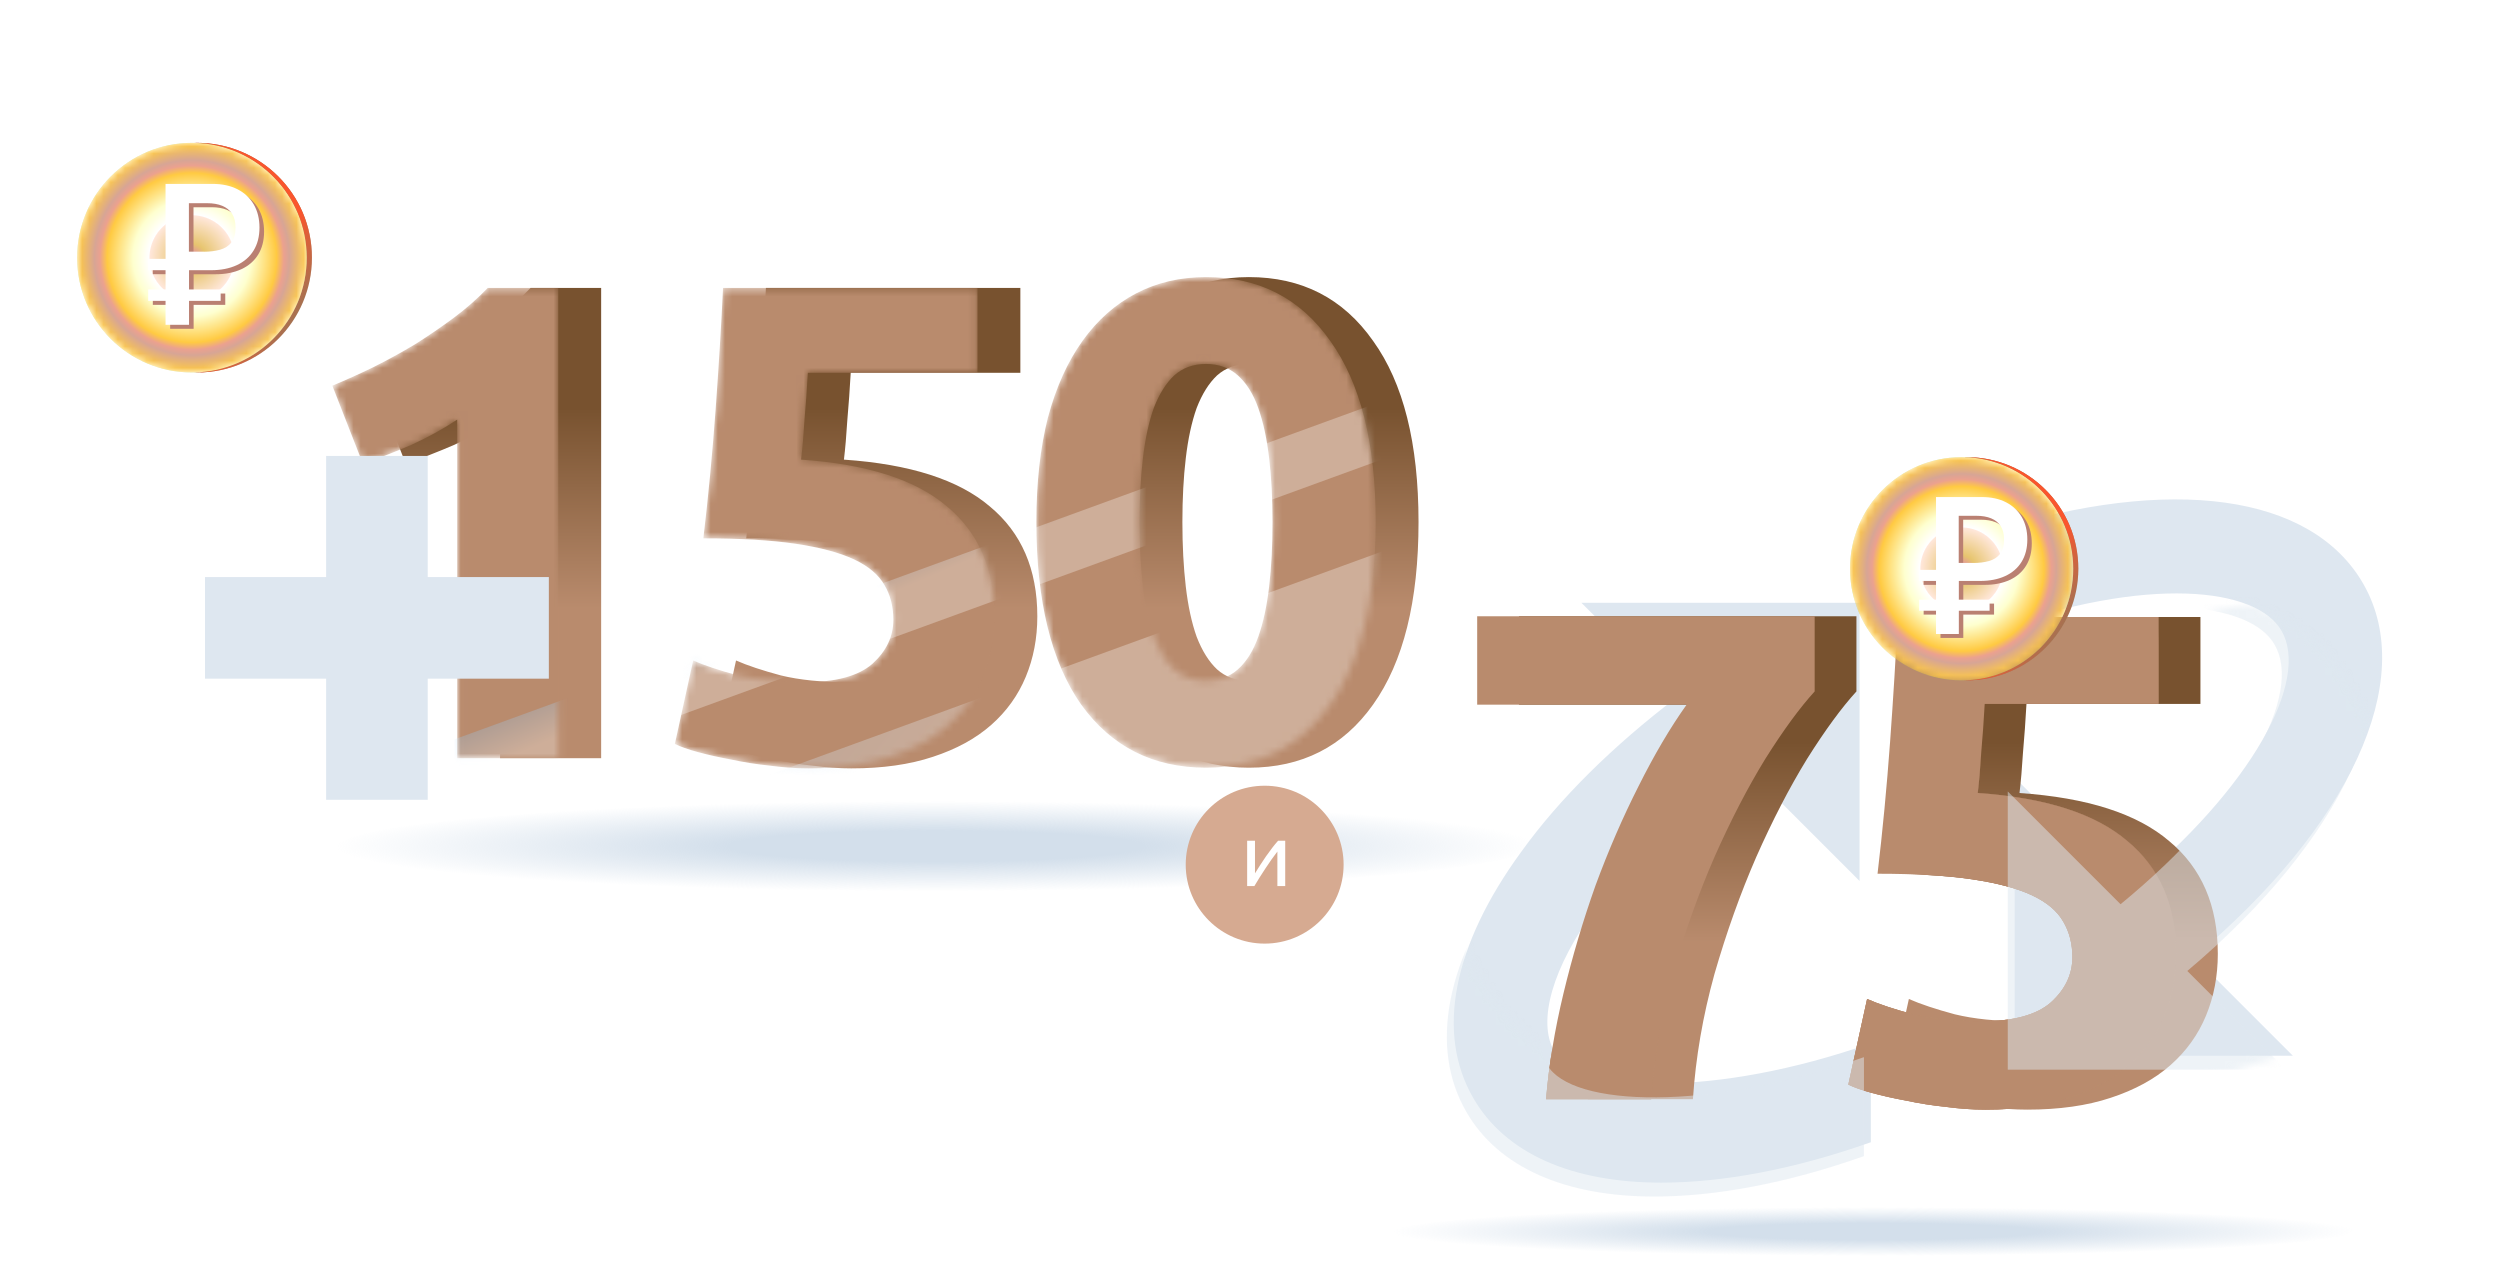 <svg width="350" height="180" viewBox="0 0 350 180" fill="none" xmlns="http://www.w3.org/2000/svg">
<g filter="url(#filter0_f_27408_18279)">
<path d="M214.969 118.188C214.969 117.749 214.395 117.309 213.284 116.893C203.033 114.139 170.452 112.148 131.849 112.148C85.002 112.148 47.008 115.111 47.008 118.744C47.008 119.184 47.581 119.623 48.692 120.04C58.979 122.794 91.525 124.784 130.128 124.784C176.975 124.784 214.969 121.822 214.969 118.188Z" fill="url(#paint0_radial_27408_18279)"/>
</g>
<path d="M27.23 52.141C35.94 51.951 42.941 44.829 42.941 36.073C42.941 27.318 35.94 20.196 27.23 20.005C27.351 20.005 27.474 20 27.595 20C36.473 20 43.669 27.194 43.669 36.073C43.669 44.952 36.473 52.147 27.595 52.147C27.474 52.147 27.351 52.141 27.23 52.141Z" fill="#9F7454"/>
<path d="M27.23 52.141C35.94 51.951 42.941 44.829 42.941 36.073C42.941 27.318 35.94 20.196 27.23 20.005C27.351 20.005 27.474 20 27.595 20C36.473 20 43.669 27.194 43.669 36.073C43.669 44.952 36.473 52.147 27.595 52.147C27.474 52.147 27.351 52.141 27.23 52.141Z" fill="url(#paint1_linear_27408_18279)"/>
<mask id="mask0_27408_18279" style="mask-type:alpha" maskUnits="userSpaceOnUse" x="10" y="20" width="33" height="33">
<circle cx="26.867" cy="36.074" r="16.074" fill="white"/>
</mask>
<g mask="url(#mask0_27408_18279)">
<g filter="url(#filter1_bii_27408_18279)">
<circle cx="26.867" cy="36.074" r="16.074" fill="#5CDB5F" fill-opacity="0.5"/>
<circle cx="26.867" cy="36.074" r="16.074" fill="url(#paint2_angular_27408_18279)"/>
</g>
<path d="M27.102 46.035L23.822 46.035L23.822 38.391L21.395 38.391L21.395 36.803L23.822 36.803L23.822 26.312L30.397 26.312C31.756 26.312 32.925 26.565 33.907 27.071C34.889 27.576 35.645 28.286 36.176 29.202C36.705 30.119 36.972 31.19 36.972 32.425C36.972 33.678 36.696 34.752 36.142 35.648C35.587 36.544 34.8 37.225 33.781 37.693C32.761 38.161 31.566 38.394 30.199 38.394L27.108 38.394L27.108 46.035L27.102 46.035ZM31.537 41.094L31.537 42.683L21.395 42.683L21.395 41.094L31.537 41.094ZM29.213 35.806C30.032 35.806 30.773 35.714 31.439 35.53C32.103 35.346 32.634 35.013 33.028 34.525C33.422 34.039 33.62 33.339 33.62 32.422C33.62 31.641 33.459 31 33.137 30.5C32.815 30.001 32.356 29.627 31.764 29.38C31.172 29.133 30.46 29.013 29.633 29.013L27.091 29.013L27.091 35.803L29.213 35.803L29.213 35.806Z" fill="#BA8072"/>
<path d="M26.458 45.469L23.177 45.469L23.177 37.826L20.75 37.826L20.75 36.237L23.177 36.237L23.177 25.747L29.752 25.747C31.111 25.747 32.28 26 33.262 26.505C34.245 27.011 35 27.72 35.532 28.637C36.06 29.553 36.327 30.625 36.327 31.86C36.327 33.112 36.051 34.186 35.497 35.083C34.943 35.979 34.156 36.66 33.136 37.128C32.116 37.596 30.921 37.829 29.554 37.829L26.463 37.829L26.463 45.469L26.458 45.469ZM30.893 40.529L30.893 42.117L20.75 42.117L20.75 40.529L30.893 40.529ZM28.569 35.24C29.387 35.24 30.128 35.149 30.795 34.965C31.459 34.781 31.99 34.448 32.383 33.959C32.777 33.474 32.975 32.773 32.975 31.857C32.975 31.076 32.814 30.435 32.493 29.935C32.171 29.435 31.711 29.062 31.119 28.815C30.528 28.568 29.816 28.447 28.988 28.447L26.446 28.447L26.446 35.238L28.569 35.238L28.569 35.24Z" fill="white"/>
</g>
<circle cx="177.053" cy="121.053" r="11.053" fill="#D6AA91"/>
<path d="M179.93 117.707V124.049H178.833V119.219C178.589 119.528 178.321 119.89 178.028 120.305C177.735 120.719 177.442 121.15 177.15 121.597C176.857 122.036 176.576 122.471 176.308 122.902C176.04 123.333 175.808 123.715 175.613 124.049H174.601V117.707H175.698V122.268C175.91 121.919 176.15 121.536 176.418 121.122C176.686 120.699 176.963 120.284 177.247 119.878C177.54 119.463 177.829 119.069 178.113 118.695C178.406 118.313 178.678 117.983 178.93 117.707H179.93Z" fill="white"/>
<g filter="url(#filter2_biii_27408_18279)">
<path fill-rule="evenodd" clip-rule="evenodd" d="M276.816 73.41C301.948 65.516 321.684 68.147 328.921 80.779C336.684 94.331 326.816 114.857 305.237 133.015L319.053 146.83H280.106V107.883L295.895 123.673C313.526 109.199 321.421 94.199 317.474 87.357C314.053 81.305 298.921 79.463 276.816 87.357V73.41ZM215.629 146.176C219.05 152.097 238.26 152.715 259.97 145.083V158.939C249.181 162.755 239.181 164.597 230.628 164.597C218.128 164.597 208.787 160.518 204.313 152.755C199.05 143.676 201.418 131.44 211.023 118.282C216.418 110.782 223.918 103.414 232.734 96.704L219.444 83.414H258.391V122.361L242.076 106.045C233.655 112.361 226.549 119.203 221.549 126.045C215.365 134.466 213.26 141.966 215.629 146.176Z" fill="#DEE7F0"/>
</g>
<g filter="url(#filter3_bii_27408_18279)">
<path d="M222.297 153.888C222.687 149.147 223.499 144.211 224.733 139.08C225.967 133.95 227.461 128.916 229.214 123.981C231.033 119.045 233.046 114.401 235.254 110.05C237.462 105.634 239.703 101.834 241.976 98.652H212.653V86.28H259.901V96.801C257.822 99.074 255.517 102.224 252.984 106.251C250.516 110.277 248.146 114.856 245.873 119.986C243.664 125.052 241.716 130.507 240.027 136.353C238.404 142.198 237.397 148.043 237.008 153.888H222.297ZM295.98 134.015C295.98 132.131 295.558 130.475 294.714 129.046C293.869 127.552 292.408 126.319 290.33 125.344C288.252 124.37 285.459 123.623 281.952 123.104C278.445 122.584 274.029 122.324 268.703 122.324C269.418 116.285 270.002 110.147 270.457 103.912C270.911 97.678 271.269 91.833 271.528 86.377H308.06V98.555H283.706C283.576 100.893 283.413 103.166 283.218 105.374C283.089 107.517 282.926 109.4 282.731 111.024C292.213 111.673 299.195 113.914 303.676 117.746C308.222 121.513 310.495 126.773 310.495 133.527C310.495 136.645 309.943 139.535 308.839 142.198C307.735 144.86 306.079 147.166 303.871 149.114C301.663 151.063 298.87 152.589 295.493 153.693C292.181 154.797 288.284 155.349 283.803 155.349C282.049 155.349 280.199 155.219 278.25 154.959C276.367 154.764 274.516 154.472 272.697 154.083C270.944 153.758 269.353 153.401 267.924 153.011C266.495 152.621 265.391 152.232 264.612 151.842L267.242 139.86C268.866 140.574 271.009 141.288 273.672 142.003C276.334 142.652 279.517 142.977 283.218 142.977C287.7 142.977 290.947 142.1 292.96 140.347C294.973 138.528 295.98 136.417 295.98 134.015Z" fill="url(#paint3_linear_27408_18279)"/>
</g>
<g filter="url(#filter4_bii_27408_18279)">
<path d="M216.45 153.888C216.839 149.147 217.651 144.211 218.885 139.08C220.119 133.95 221.613 128.916 223.366 123.981C225.185 119.045 227.198 114.401 229.406 110.05C231.614 105.634 233.855 101.834 236.128 98.652H206.805V86.28H254.053V96.801C251.975 99.074 249.669 102.224 247.136 106.251C244.668 110.277 242.298 114.856 240.025 119.986C237.817 125.052 235.868 130.507 234.18 136.353C232.556 142.198 231.55 148.043 231.16 153.888H216.45ZM290.132 134.015C290.132 132.131 289.71 130.475 288.866 129.046C288.022 127.552 286.561 126.319 284.482 125.344C282.404 124.37 279.611 123.623 276.104 123.104C272.597 122.584 268.181 122.324 262.856 122.324C263.57 116.285 264.154 110.147 264.609 103.912C265.064 97.678 265.421 91.833 265.681 86.377H302.212V98.555H277.858C277.728 100.893 277.566 103.166 277.371 105.374C277.241 107.517 277.079 109.4 276.884 111.024C286.366 111.673 293.347 113.914 297.828 117.746C302.375 121.513 304.648 126.773 304.648 133.527C304.648 136.645 304.096 139.535 302.992 142.198C301.888 144.86 300.231 147.166 298.023 149.114C295.815 151.063 293.023 152.589 289.645 153.693C286.333 154.797 282.437 155.349 277.955 155.349C276.202 155.349 274.351 155.219 272.402 154.959C270.519 154.764 268.668 154.472 266.85 154.083C265.096 153.758 263.505 153.401 262.076 153.011C260.647 152.621 259.543 152.232 258.764 151.842L261.394 139.86C263.018 140.574 265.161 141.288 267.824 142.003C270.487 142.652 273.669 142.977 277.371 142.977C281.852 142.977 285.099 142.1 287.113 140.347C289.126 138.528 290.132 136.417 290.132 134.015Z" fill="#B98B6D"/>
</g>
<mask id="mask1_27408_18279" style="mask-type:alpha" maskUnits="userSpaceOnUse" x="197" y="84" width="136" height="86">
<path d="M203.08 128.012C206.311 136.75 210.956 144.349 218.276 147.959C225.595 151.568 242.403 137.89 242.403 137.89L265.769 128.012L275.457 108.255C285.716 99.58 308.816 82.213 316.262 85.1C325.571 88.71 327.471 93.459 331.46 100.868C334.651 106.795 327.635 123.073 324.089 130.102L326.749 145.489L251.141 169.235L214.857 168.285L197 151.568C197.95 140.803 200.496 121.021 203.08 128.012Z" fill="#D9D9D9"/>
</mask>
<g mask="url(#mask1_27408_18279)">
<g filter="url(#filter5_bii_27408_18279)">
<path d="M216.45 153.888C216.839 149.147 217.651 144.211 218.885 139.08C220.119 133.95 221.613 128.916 223.366 123.981C225.185 119.045 227.198 114.401 229.406 110.05C231.614 105.634 233.855 101.834 236.128 98.652H206.805V86.28H254.053V96.801C251.975 99.074 249.669 102.224 247.136 106.251C244.668 110.277 242.298 114.856 240.025 119.986C237.817 125.052 235.868 130.507 234.18 136.353C232.556 142.198 231.55 148.043 231.16 153.888H216.45ZM290.132 134.015C290.132 132.131 289.71 130.475 288.866 129.046C288.022 127.552 286.561 126.319 284.482 125.344C282.404 124.37 279.611 123.623 276.104 123.104C272.597 122.584 268.181 122.324 262.856 122.324C263.57 116.285 264.154 110.147 264.609 103.912C265.064 97.678 265.421 91.833 265.681 86.377H302.212V98.555H277.858C277.728 100.893 277.566 103.166 277.371 105.374C277.241 107.517 277.079 109.4 276.884 111.024C286.366 111.673 293.347 113.914 297.828 117.746C302.375 121.513 304.648 126.773 304.648 133.527C304.648 136.645 304.096 139.535 302.992 142.198C301.888 144.86 300.231 147.166 298.023 149.114C295.815 151.063 293.023 152.589 289.645 153.693C286.333 154.797 282.437 155.349 277.955 155.349C276.202 155.349 274.351 155.219 272.402 154.959C270.519 154.764 268.668 154.472 266.85 154.083C265.096 153.758 263.505 153.401 262.076 153.011C260.647 152.621 259.543 152.232 258.764 151.842L261.394 139.86C263.018 140.574 265.161 141.288 267.824 142.003C270.487 142.652 273.669 142.977 277.371 142.977C281.852 142.977 285.099 142.1 287.113 140.347C289.126 138.528 290.132 136.417 290.132 134.015Z" fill="url(#paint4_linear_27408_18279)"/>
</g>
<g filter="url(#filter6_bii_27408_18279)">
<path d="M216.45 153.888C216.839 149.147 217.651 144.211 218.885 139.08C220.119 133.95 221.613 128.916 223.366 123.981C225.185 119.045 227.198 114.401 229.406 110.05C231.614 105.634 233.855 101.834 236.128 98.652H206.805V86.28H254.053V96.801C251.975 99.074 249.669 102.224 247.136 106.251C244.668 110.277 242.298 114.856 240.025 119.986C237.817 125.052 235.868 130.507 234.18 136.353C232.556 142.198 231.55 148.043 231.16 153.888H216.45ZM290.132 134.015C290.132 132.131 289.71 130.475 288.866 129.046C288.022 127.552 286.561 126.319 284.482 125.344C282.404 124.37 279.611 123.623 276.104 123.104C272.597 122.584 268.181 122.324 262.856 122.324C263.57 116.285 264.154 110.147 264.609 103.912C265.064 97.678 265.421 91.833 265.681 86.377H302.212V98.555H277.858C277.728 100.893 277.566 103.166 277.371 105.374C277.241 107.517 277.079 109.4 276.884 111.024C286.366 111.673 293.347 113.914 297.828 117.746C302.375 121.513 304.648 126.773 304.648 133.527C304.648 136.645 304.096 139.535 302.992 142.198C301.888 144.86 300.231 147.166 298.023 149.114C295.815 151.063 293.023 152.589 289.645 153.693C286.333 154.797 282.437 155.349 277.955 155.349C276.202 155.349 274.351 155.219 272.402 154.959C270.519 154.764 268.668 154.472 266.85 154.083C265.096 153.758 263.505 153.401 262.076 153.011C260.647 152.621 259.543 152.232 258.764 151.842L261.394 139.86C263.018 140.574 265.161 141.288 267.824 142.003C270.487 142.652 273.669 142.977 277.371 142.977C281.852 142.977 285.099 142.1 287.113 140.347C289.126 138.528 290.132 136.417 290.132 134.015Z" fill="#B98B6D"/>
</g>
<g opacity="0.5" filter="url(#filter7_i_27408_18279)">
<path fill-rule="evenodd" clip-rule="evenodd" d="M276.824 73.408C301.955 65.514 321.692 68.145 328.929 80.777C336.692 94.329 326.823 114.855 305.245 133.013L319.06 146.828H280.114V107.882L295.903 123.671C313.534 109.197 321.429 94.198 317.482 87.356C314.061 81.303 298.929 79.461 276.824 87.356V73.408ZM215.636 146.174C219.057 152.095 238.268 152.713 259.978 145.081V158.937C249.188 162.753 239.189 164.595 230.636 164.595C218.136 164.595 208.794 160.516 204.321 152.753C199.058 143.675 201.426 131.438 211.031 118.28C216.426 110.78 223.926 103.412 232.741 96.701L219.452 83.412H258.399V122.359L242.083 106.044C233.662 112.359 226.557 119.201 221.557 126.043C215.373 134.464 213.268 141.964 215.636 146.174Z" fill="#DEE7F0"/>
</g>
</g>
<path d="M274.984 95.243C283.45 95.058 290.256 88.135 290.256 79.624C290.256 71.113 283.45 64.19 274.984 64.005C275.102 64.005 275.221 64 275.339 64C283.968 64 290.964 70.993 290.964 79.624C290.964 88.255 283.968 95.248 275.339 95.248C275.221 95.248 275.102 95.243 274.984 95.243Z" fill="#9F7454"/>
<path d="M274.984 95.243C283.45 95.058 290.256 88.135 290.256 79.624C290.256 71.113 283.45 64.19 274.984 64.005C275.102 64.005 275.221 64 275.339 64C283.968 64 290.964 70.993 290.964 79.624C290.964 88.255 283.968 95.248 275.339 95.248C275.221 95.248 275.102 95.243 274.984 95.243Z" fill="url(#paint5_linear_27408_18279)"/>
<mask id="mask2_27408_18279" style="mask-type:alpha" maskUnits="userSpaceOnUse" x="259" y="64" width="32" height="32">
<circle cx="274.625" cy="79.625" r="15.625" fill="white"/>
</mask>
<g mask="url(#mask2_27408_18279)">
<g filter="url(#filter8_bii_27408_18279)">
<circle cx="274.625" cy="79.625" r="15.625" fill="#5CDB5F" fill-opacity="0.5"/>
<circle cx="274.625" cy="79.625" r="15.625" fill="url(#paint6_angular_27408_18279)"/>
</g>
<path d="M274.857 89.307L271.668 89.307L271.668 81.877L269.309 81.877L269.309 80.333L271.668 80.333L271.668 70.136L278.059 70.136C279.38 70.136 280.516 70.382 281.471 70.873C282.426 71.364 283.161 72.054 283.677 72.945C284.191 73.835 284.451 74.877 284.451 76.078C284.451 77.295 284.183 78.339 283.644 79.21C283.105 80.082 282.34 80.743 281.349 81.198C280.357 81.653 279.196 81.88 277.867 81.88L274.862 81.88L274.862 89.307L274.857 89.307ZM279.168 84.504L279.168 86.048L269.309 86.048L269.309 84.504L279.168 84.504ZM276.909 79.364C277.705 79.364 278.425 79.275 279.073 79.096C279.718 78.917 280.234 78.593 280.617 78.119C280.999 77.647 281.192 76.965 281.192 76.075C281.192 75.315 281.036 74.693 280.723 74.207C280.41 73.721 279.964 73.358 279.388 73.118C278.813 72.878 278.121 72.76 277.317 72.76L274.845 72.76L274.845 79.361L276.909 79.361L276.909 79.364Z" fill="#BA8072"/>
<path d="M274.232 88.758L271.043 88.758L271.043 81.328L268.684 81.328L268.684 79.784L271.043 79.784L271.043 69.587L277.434 69.587C278.755 69.587 279.891 69.833 280.846 70.324C281.801 70.816 282.536 71.505 283.052 72.396C283.566 73.287 283.826 74.328 283.826 75.529C283.826 76.746 283.558 77.79 283.019 78.662C282.48 79.533 281.715 80.194 280.724 80.65C279.732 81.105 278.571 81.331 277.242 81.331L274.237 81.331L274.237 88.758L274.232 88.758ZM278.543 83.956L278.543 85.5L268.684 85.5L268.684 83.956L278.543 83.956ZM276.284 78.815C277.08 78.815 277.8 78.726 278.448 78.547C279.093 78.368 279.609 78.044 279.992 77.57C280.374 77.098 280.567 76.417 280.567 75.526C280.567 74.766 280.411 74.144 280.098 73.658C279.785 73.172 279.339 72.809 278.763 72.569C278.188 72.329 277.496 72.212 276.692 72.212L274.22 72.212L274.22 78.812L276.284 78.812L276.284 78.815Z" fill="white"/>
</g>
<g filter="url(#filter9_f_27408_18279)">
<path d="M329.436 172.26C329.436 172.022 328.977 171.785 328.088 171.56C319.883 170.074 293.805 169 262.907 169C225.41 169 195 170.599 195 172.559C195 172.797 195.459 173.034 196.348 173.259C204.582 174.745 230.632 175.819 261.53 175.819C299.026 175.819 329.436 174.221 329.436 172.26Z" fill="url(#paint7_radial_27408_18279)"/>
</g>
<g filter="url(#filter10_bii_27408_18279)">
<path d="M52.526 53.993C54.363 53.233 56.263 52.378 58.226 51.428C60.253 50.415 62.216 49.338 64.116 48.198C66.016 46.995 67.821 45.76 69.531 44.493C71.304 43.163 72.888 41.77 74.281 40.313H84.161V106.148H70.006V58.743C68.106 60.01 65.984 61.182 63.641 62.258C61.298 63.272 59.018 64.158 56.801 64.918L52.526 53.993ZM131.07 86.768C131.07 84.932 130.658 83.317 129.835 81.923C129.012 80.467 127.587 79.263 125.56 78.313C123.533 77.363 120.81 76.635 117.39 76.128C113.97 75.622 109.663 75.368 104.47 75.368C105.167 69.478 105.737 63.493 106.18 57.413C106.623 51.333 106.972 45.633 107.225 40.313H142.85V52.188H119.1C118.973 54.468 118.815 56.685 118.625 58.838C118.498 60.928 118.34 62.765 118.15 64.348C127.397 64.982 134.205 67.167 138.575 70.903C143.008 74.577 145.225 79.707 145.225 86.293C145.225 89.333 144.687 92.152 143.61 94.748C142.533 97.345 140.918 99.593 138.765 101.493C136.612 103.393 133.888 104.882 130.595 105.958C127.365 107.035 123.565 107.573 119.195 107.573C117.485 107.573 115.68 107.447 113.78 107.193C111.943 107.003 110.138 106.718 108.365 106.338C106.655 106.022 105.103 105.673 103.71 105.293C102.317 104.913 101.24 104.533 100.48 104.153L103.045 92.468C104.628 93.165 106.718 93.862 109.315 94.558C111.912 95.192 115.015 95.508 118.625 95.508C122.995 95.508 126.162 94.653 128.125 92.943C130.088 91.17 131.07 89.112 131.07 86.768ZM198.594 73.088C198.594 84.172 196.473 92.69 192.229 98.643C188.049 104.533 182.254 107.478 174.844 107.478C167.434 107.478 161.608 104.533 157.364 98.643C153.184 92.69 151.094 84.172 151.094 73.088C151.094 67.578 151.633 62.702 152.709 58.458C153.849 54.215 155.464 50.637 157.554 47.723C159.644 44.81 162.146 42.593 165.059 41.073C167.973 39.553 171.234 38.793 174.844 38.793C182.254 38.793 188.049 41.77 192.229 47.723C196.473 53.613 198.594 62.068 198.594 73.088ZM184.154 73.088C184.154 69.795 183.996 66.818 183.679 64.158C183.363 61.435 182.856 59.092 182.159 57.128C181.463 55.165 180.513 53.645 179.309 52.568C178.106 51.492 176.618 50.953 174.844 50.953C173.071 50.953 171.583 51.492 170.379 52.568C169.239 53.645 168.289 55.165 167.529 57.128C166.833 59.092 166.326 61.435 166.009 64.158C165.693 66.818 165.534 69.795 165.534 73.088C165.534 76.382 165.693 79.39 166.009 82.113C166.326 84.837 166.833 87.18 167.529 89.143C168.289 91.107 169.239 92.627 170.379 93.703C171.583 94.78 173.071 95.318 174.844 95.318C176.618 95.318 178.106 94.78 179.309 93.703C180.513 92.627 181.463 91.107 182.159 89.143C182.856 87.18 183.363 84.837 183.679 82.113C183.996 79.39 184.154 76.382 184.154 73.088Z" fill="url(#paint8_linear_27408_18279)"/>
</g>
<mask id="mask3_27408_18279" style="mask-type:alpha" maskUnits="userSpaceOnUse" x="46" y="38" width="147" height="70">
<path d="M46.526 53.993C48.363 53.233 50.263 52.378 52.226 51.428C54.253 50.415 56.216 49.338 58.116 48.198C60.016 46.995 61.821 45.76 63.531 44.493C65.304 43.163 66.888 41.77 68.281 40.313H78.161V106.148H64.006V58.743C62.106 60.01 59.984 61.182 57.641 62.258C55.298 63.272 53.018 64.158 50.801 64.918L46.526 53.993ZM125.07 86.768C125.07 84.932 124.658 83.317 123.835 81.923C123.012 80.467 121.587 79.263 119.56 78.313C117.533 77.363 114.81 76.635 111.39 76.128C107.97 75.622 103.663 75.368 98.47 75.368C99.167 69.478 99.737 63.493 100.18 57.413C100.623 51.333 100.972 45.633 101.225 40.313H136.85V52.188H113.1C112.973 54.468 112.815 56.685 112.625 58.838C112.498 60.928 112.34 62.765 112.15 64.348C121.397 64.982 128.205 67.167 132.575 70.903C137.008 74.577 139.225 79.707 139.225 86.293C139.225 89.333 138.687 92.152 137.61 94.748C136.533 97.345 134.918 99.593 132.765 101.493C130.612 103.393 127.888 104.882 124.595 105.958C121.365 107.035 117.565 107.573 113.195 107.573C111.485 107.573 109.68 107.447 107.78 107.193C105.943 107.003 104.138 106.718 102.365 106.338C100.655 106.022 99.103 105.673 97.71 105.293C96.317 104.913 95.24 104.533 94.48 104.153L97.045 92.468C98.629 93.165 100.718 93.862 103.315 94.558C105.912 95.192 109.015 95.508 112.625 95.508C116.995 95.508 120.162 94.653 122.125 92.943C124.088 91.17 125.07 89.112 125.07 86.768ZM192.594 73.088C192.594 84.172 190.473 92.69 186.229 98.643C182.049 104.533 176.254 107.478 168.844 107.478C161.434 107.478 155.608 104.533 151.364 98.643C147.184 92.69 145.094 84.172 145.094 73.088C145.094 67.578 145.633 62.702 146.709 58.458C147.849 54.215 149.464 50.637 151.554 47.723C153.644 44.81 156.146 42.593 159.059 41.073C161.973 39.553 165.234 38.793 168.844 38.793C176.254 38.793 182.049 41.77 186.229 47.723C190.473 53.613 192.594 62.068 192.594 73.088ZM178.154 73.088C178.154 69.795 177.996 66.818 177.679 64.158C177.363 61.435 176.856 59.092 176.159 57.128C175.463 55.165 174.513 53.645 173.309 52.568C172.106 51.492 170.618 50.953 168.844 50.953C167.071 50.953 165.583 51.492 164.379 52.568C163.239 53.645 162.289 55.165 161.529 57.128C160.833 59.092 160.326 61.435 160.009 64.158C159.693 66.818 159.534 69.795 159.534 73.088C159.534 76.382 159.693 79.39 160.009 82.113C160.326 84.837 160.833 87.18 161.529 89.143C162.289 91.107 163.239 92.627 164.379 93.703C165.583 94.78 167.071 95.318 168.844 95.318C170.618 95.318 172.106 94.78 173.309 93.703C174.513 92.627 175.463 91.107 176.159 89.143C176.856 87.18 177.363 84.837 177.679 82.113C177.996 79.39 178.154 76.382 178.154 73.088Z" fill="#B98B6D"/>
</mask>
<g mask="url(#mask3_27408_18279)">
<g filter="url(#filter11_bii_27408_18279)">
<path d="M46.526 53.993C48.363 53.233 50.263 52.378 52.226 51.428C54.253 50.415 56.216 49.338 58.116 48.198C60.016 46.995 61.821 45.76 63.531 44.493C65.304 43.163 66.888 41.77 68.281 40.313H78.161V106.148H64.006V58.743C62.106 60.01 59.984 61.182 57.641 62.258C55.298 63.272 53.018 64.158 50.801 64.918L46.526 53.993ZM125.07 86.768C125.07 84.932 124.658 83.317 123.835 81.923C123.012 80.467 121.587 79.263 119.56 78.313C117.533 77.363 114.81 76.635 111.39 76.128C107.97 75.622 103.663 75.368 98.47 75.368C99.167 69.478 99.737 63.493 100.18 57.413C100.623 51.333 100.972 45.633 101.225 40.313H136.85V52.188H113.1C112.973 54.468 112.815 56.685 112.625 58.838C112.498 60.928 112.34 62.765 112.15 64.348C121.397 64.982 128.205 67.167 132.575 70.903C137.008 74.577 139.225 79.707 139.225 86.293C139.225 89.333 138.687 92.152 137.61 94.748C136.533 97.345 134.918 99.593 132.765 101.493C130.612 103.393 127.888 104.882 124.595 105.958C121.365 107.035 117.565 107.573 113.195 107.573C111.485 107.573 109.68 107.447 107.78 107.193C105.943 107.003 104.138 106.718 102.365 106.338C100.655 106.022 99.103 105.673 97.71 105.293C96.317 104.913 95.24 104.533 94.48 104.153L97.045 92.468C98.629 93.165 100.718 93.862 103.315 94.558C105.912 95.192 109.015 95.508 112.625 95.508C116.995 95.508 120.162 94.653 122.125 92.943C124.088 91.17 125.07 89.112 125.07 86.768ZM192.594 73.088C192.594 84.172 190.473 92.69 186.229 98.643C182.049 104.533 176.254 107.478 168.844 107.478C161.434 107.478 155.608 104.533 151.364 98.643C147.184 92.69 145.094 84.172 145.094 73.088C145.094 67.578 145.633 62.702 146.709 58.458C147.849 54.215 149.464 50.637 151.554 47.723C153.644 44.81 156.146 42.593 159.059 41.073C161.973 39.553 165.234 38.793 168.844 38.793C176.254 38.793 182.049 41.77 186.229 47.723C190.473 53.613 192.594 62.068 192.594 73.088ZM178.154 73.088C178.154 69.795 177.996 66.818 177.679 64.158C177.363 61.435 176.856 59.092 176.159 57.128C175.463 55.165 174.513 53.645 173.309 52.568C172.106 51.492 170.618 50.953 168.844 50.953C167.071 50.953 165.583 51.492 164.379 52.568C163.239 53.645 162.289 55.165 161.529 57.128C160.833 59.092 160.326 61.435 160.009 64.158C159.693 66.818 159.534 69.795 159.534 73.088C159.534 76.382 159.693 79.39 160.009 82.113C160.326 84.837 160.833 87.18 161.529 89.143C162.289 91.107 163.239 92.627 164.379 93.703C165.583 94.78 167.071 95.318 168.844 95.318C170.618 95.318 172.106 94.78 173.309 93.703C174.513 92.627 175.463 91.107 176.159 89.143C176.856 87.18 177.363 84.837 177.679 82.113C177.996 79.39 178.154 76.382 178.154 73.088Z" fill="#B98B6D"/>
</g>
<g style="mix-blend-mode:overlay" opacity="0.3">
<rect x="-40.664" y="141.525" width="419.067" height="7.662" transform="rotate(-20.029 -40.664 141.525)" fill="url(#paint9_linear_27408_18279)"/>
</g>
<g style="mix-blend-mode:overlay" opacity="0.3">
<rect x="-44.844" y="164.086" width="419.067" height="85.248" transform="rotate(-20.029 -44.844 164.086)" fill="url(#paint10_linear_27408_18279)"/>
</g>
</g>
<g filter="url(#filter12_iii_27408_18279)">
<path fill-rule="evenodd" clip-rule="evenodd" d="M57.881 60.511H43.656V77.468H26.699V91.693H43.656V108.649H57.881V91.693H74.838V77.468H57.881V60.511Z" fill="#DEE7F0"/>
</g>
<defs>
<filter id="filter0_f_27408_18279" x="44.008" y="109.148" width="173.961" height="18.636" filterUnits="userSpaceOnUse" color-interpolation-filters="sRGB">
<feFlood flood-opacity="0" result="BackgroundImageFix"/>
<feBlend mode="normal" in="SourceGraphic" in2="BackgroundImageFix" result="shape"/>
<feGaussianBlur stdDeviation="1.5" result="effect1_foregroundBlur_27408_18279"/>
</filter>
<filter id="filter1_bii_27408_18279" x="6.896" y="16.103" width="39.942" height="39.941" filterUnits="userSpaceOnUse" color-interpolation-filters="sRGB">
<feFlood flood-opacity="0" result="BackgroundImageFix"/>
<feGaussianBlur in="BackgroundImageFix" stdDeviation="1.948"/>
<feComposite in2="SourceAlpha" operator="in" result="effect1_backgroundBlur_27408_18279"/>
<feBlend mode="normal" in="SourceGraphic" in2="effect1_backgroundBlur_27408_18279" result="shape"/>
<feColorMatrix in="SourceAlpha" type="matrix" values="0 0 0 0 0 0 0 0 0 0 0 0 0 0 0 0 0 0 127 0" result="hardAlpha"/>
<feOffset dx="-0.974" dy="-0.974"/>
<feGaussianBlur stdDeviation="0.487"/>
<feComposite in2="hardAlpha" operator="arithmetic" k2="-1" k3="1"/>
<feColorMatrix type="matrix" values="0 0 0 0 0.98 0 0 0 0 0.333 0 0 0 0 0.176 0 0 0 1 0"/>
<feBlend mode="normal" in2="shape" result="effect2_innerShadow_27408_18279"/>
<feColorMatrix in="SourceAlpha" type="matrix" values="0 0 0 0 0 0 0 0 0 0 0 0 0 0 0 0 0 0 127 0" result="hardAlpha"/>
<feOffset dx="0.974" dy="0.974"/>
<feGaussianBlur stdDeviation="0.487"/>
<feComposite in2="hardAlpha" operator="arithmetic" k2="-1" k3="1"/>
<feColorMatrix type="matrix" values="0 0 0 0 0.994 0 0 0 0 1 0 0 0 0 0.958 0 0 0 1 0"/>
<feBlend mode="normal" in2="effect2_innerShadow_27408_18279" result="effect3_innerShadow_27408_18279"/>
</filter>
<filter id="filter2_biii_27408_18279" x="197.678" y="65.045" width="137.77" height="103.45" filterUnits="userSpaceOnUse" color-interpolation-filters="sRGB">
<feFlood flood-opacity="0" result="BackgroundImageFix"/>
<feGaussianBlur in="BackgroundImageFix" stdDeviation="1.948"/>
<feComposite in2="SourceAlpha" operator="in" result="effect1_backgroundBlur_27408_18279"/>
<feBlend mode="normal" in="SourceGraphic" in2="effect1_backgroundBlur_27408_18279" result="shape"/>
<feColorMatrix in="SourceAlpha" type="matrix" values="0 0 0 0 0 0 0 0 0 0 0 0 0 0 0 0 0 0 127 0" result="hardAlpha"/>
<feOffset dx="-0.974" dy="-0.974"/>
<feGaussianBlur stdDeviation="0.487"/>
<feComposite in2="hardAlpha" operator="arithmetic" k2="-1" k3="1"/>
<feColorMatrix type="matrix" values="0 0 0 0 0.581 0 0 0 0 0.831 0 0 0 0 0.988 0 0 0 1 0"/>
<feBlend mode="normal" in2="shape" result="effect2_innerShadow_27408_18279"/>
<feColorMatrix in="SourceAlpha" type="matrix" values="0 0 0 0 0 0 0 0 0 0 0 0 0 0 0 0 0 0 127 0" result="hardAlpha"/>
<feOffset dx="0.974" dy="0.974"/>
<feGaussianBlur stdDeviation="0.487"/>
<feComposite in2="hardAlpha" operator="arithmetic" k2="-1" k3="1"/>
<feColorMatrix type="matrix" values="0 0 0 0 0.994 0 0 0 0 1 0 0 0 0 0.958 0 0 0 1 0"/>
<feBlend mode="normal" in2="effect2_innerShadow_27408_18279" result="effect3_innerShadow_27408_18279"/>
<feColorMatrix in="SourceAlpha" type="matrix" values="0 0 0 0 0 0 0 0 0 0 0 0 0 0 0 0 0 0 127 0" result="hardAlpha"/>
<feOffset dx="1.948" dy="0.974"/>
<feGaussianBlur stdDeviation="0.244"/>
<feComposite in2="hardAlpha" operator="arithmetic" k2="-1" k3="1"/>
<feColorMatrix type="matrix" values="0 0 0 0 0.537 0 0 0 0 0.678 0 0 0 0 0.765 0 0 0 1 0"/>
<feBlend mode="normal" in2="effect3_innerShadow_27408_18279" result="effect4_innerShadow_27408_18279"/>
</filter>
<filter id="filter3_bii_27408_18279" x="208.756" y="82.384" width="105.637" height="76.862" filterUnits="userSpaceOnUse" color-interpolation-filters="sRGB">
<feFlood flood-opacity="0" result="BackgroundImageFix"/>
<feGaussianBlur in="BackgroundImageFix" stdDeviation="1.948"/>
<feComposite in2="SourceAlpha" operator="in" result="effect1_backgroundBlur_27408_18279"/>
<feBlend mode="normal" in="SourceGraphic" in2="effect1_backgroundBlur_27408_18279" result="shape"/>
<feColorMatrix in="SourceAlpha" type="matrix" values="0 0 0 0 0 0 0 0 0 0 0 0 0 0 0 0 0 0 127 0" result="hardAlpha"/>
<feOffset dx="-0.487" dy="-0.487"/>
<feGaussianBlur stdDeviation="0.244"/>
<feComposite in2="hardAlpha" operator="arithmetic" k2="-1" k3="1"/>
<feColorMatrix type="matrix" values="0 0 0 0 0.988 0 0 0 0 0.728 0 0 0 0 0.581 0 0 0 1 0"/>
<feBlend mode="normal" in2="shape" result="effect2_innerShadow_27408_18279"/>
<feColorMatrix in="SourceAlpha" type="matrix" values="0 0 0 0 0 0 0 0 0 0 0 0 0 0 0 0 0 0 127 0" result="hardAlpha"/>
<feOffset dx="0.487" dy="0.487"/>
<feGaussianBlur stdDeviation="0.244"/>
<feComposite in2="hardAlpha" operator="arithmetic" k2="-1" k3="1"/>
<feColorMatrix type="matrix" values="0 0 0 0 0.994 0 0 0 0 1 0 0 0 0 0.958 0 0 0 1 0"/>
<feBlend mode="normal" in2="effect2_innerShadow_27408_18279" result="effect3_innerShadow_27408_18279"/>
</filter>
<filter id="filter4_bii_27408_18279" x="202.908" y="82.384" width="105.637" height="76.862" filterUnits="userSpaceOnUse" color-interpolation-filters="sRGB">
<feFlood flood-opacity="0" result="BackgroundImageFix"/>
<feGaussianBlur in="BackgroundImageFix" stdDeviation="1.948"/>
<feComposite in2="SourceAlpha" operator="in" result="effect1_backgroundBlur_27408_18279"/>
<feBlend mode="normal" in="SourceGraphic" in2="effect1_backgroundBlur_27408_18279" result="shape"/>
<feColorMatrix in="SourceAlpha" type="matrix" values="0 0 0 0 0 0 0 0 0 0 0 0 0 0 0 0 0 0 127 0" result="hardAlpha"/>
<feOffset dx="-0.487" dy="-0.487"/>
<feGaussianBlur stdDeviation="0.244"/>
<feComposite in2="hardAlpha" operator="arithmetic" k2="-1" k3="1"/>
<feColorMatrix type="matrix" values="0 0 0 0 0.988 0 0 0 0 0.728 0 0 0 0 0.581 0 0 0 1 0"/>
<feBlend mode="normal" in2="shape" result="effect2_innerShadow_27408_18279"/>
<feColorMatrix in="SourceAlpha" type="matrix" values="0 0 0 0 0 0 0 0 0 0 0 0 0 0 0 0 0 0 127 0" result="hardAlpha"/>
<feOffset dx="0.487" dy="0.487"/>
<feGaussianBlur stdDeviation="0.244"/>
<feComposite in2="hardAlpha" operator="arithmetic" k2="-1" k3="1"/>
<feColorMatrix type="matrix" values="0 0 0 0 0.994 0 0 0 0 1 0 0 0 0 0.958 0 0 0 1 0"/>
<feBlend mode="normal" in2="effect2_innerShadow_27408_18279" result="effect3_innerShadow_27408_18279"/>
</filter>
<filter id="filter5_bii_27408_18279" x="202.908" y="82.384" width="105.637" height="76.862" filterUnits="userSpaceOnUse" color-interpolation-filters="sRGB">
<feFlood flood-opacity="0" result="BackgroundImageFix"/>
<feGaussianBlur in="BackgroundImageFix" stdDeviation="1.948"/>
<feComposite in2="SourceAlpha" operator="in" result="effect1_backgroundBlur_27408_18279"/>
<feBlend mode="normal" in="SourceGraphic" in2="effect1_backgroundBlur_27408_18279" result="shape"/>
<feColorMatrix in="SourceAlpha" type="matrix" values="0 0 0 0 0 0 0 0 0 0 0 0 0 0 0 0 0 0 127 0" result="hardAlpha"/>
<feOffset dx="-0.487" dy="-0.487"/>
<feGaussianBlur stdDeviation="0.244"/>
<feComposite in2="hardAlpha" operator="arithmetic" k2="-1" k3="1"/>
<feColorMatrix type="matrix" values="0 0 0 0 0.988 0 0 0 0 0.728 0 0 0 0 0.581 0 0 0 1 0"/>
<feBlend mode="normal" in2="shape" result="effect2_innerShadow_27408_18279"/>
<feColorMatrix in="SourceAlpha" type="matrix" values="0 0 0 0 0 0 0 0 0 0 0 0 0 0 0 0 0 0 127 0" result="hardAlpha"/>
<feOffset dx="0.487" dy="0.487"/>
<feGaussianBlur stdDeviation="0.244"/>
<feComposite in2="hardAlpha" operator="arithmetic" k2="-1" k3="1"/>
<feColorMatrix type="matrix" values="0 0 0 0 0.994 0 0 0 0 1 0 0 0 0 0.958 0 0 0 1 0"/>
<feBlend mode="normal" in2="effect2_innerShadow_27408_18279" result="effect3_innerShadow_27408_18279"/>
</filter>
<filter id="filter6_bii_27408_18279" x="202.908" y="82.384" width="105.637" height="76.862" filterUnits="userSpaceOnUse" color-interpolation-filters="sRGB">
<feFlood flood-opacity="0" result="BackgroundImageFix"/>
<feGaussianBlur in="BackgroundImageFix" stdDeviation="1.948"/>
<feComposite in2="SourceAlpha" operator="in" result="effect1_backgroundBlur_27408_18279"/>
<feBlend mode="normal" in="SourceGraphic" in2="effect1_backgroundBlur_27408_18279" result="shape"/>
<feColorMatrix in="SourceAlpha" type="matrix" values="0 0 0 0 0 0 0 0 0 0 0 0 0 0 0 0 0 0 127 0" result="hardAlpha"/>
<feOffset dx="-0.487" dy="-0.487"/>
<feGaussianBlur stdDeviation="0.244"/>
<feComposite in2="hardAlpha" operator="arithmetic" k2="-1" k3="1"/>
<feColorMatrix type="matrix" values="0 0 0 0 0.988 0 0 0 0 0.728 0 0 0 0 0.581 0 0 0 1 0"/>
<feBlend mode="normal" in2="shape" result="effect2_innerShadow_27408_18279"/>
<feColorMatrix in="SourceAlpha" type="matrix" values="0 0 0 0 0 0 0 0 0 0 0 0 0 0 0 0 0 0 127 0" result="hardAlpha"/>
<feOffset dx="0.487" dy="0.487"/>
<feGaussianBlur stdDeviation="0.244"/>
<feComposite in2="hardAlpha" operator="arithmetic" k2="-1" k3="1"/>
<feColorMatrix type="matrix" values="0 0 0 0 0.994 0 0 0 0 1 0 0 0 0 0.958 0 0 0 1 0"/>
<feBlend mode="normal" in2="effect2_innerShadow_27408_18279" result="effect3_innerShadow_27408_18279"/>
</filter>
<filter id="filter7_i_27408_18279" x="201.582" y="68.939" width="130.464" height="96.143" filterUnits="userSpaceOnUse" color-interpolation-filters="sRGB">
<feFlood flood-opacity="0" result="BackgroundImageFix"/>
<feBlend mode="normal" in="SourceGraphic" in2="BackgroundImageFix" result="shape"/>
<feColorMatrix in="SourceAlpha" type="matrix" values="0 0 0 0 0 0 0 0 0 0 0 0 0 0 0 0 0 0 127 0" result="hardAlpha"/>
<feOffset dx="0.974" dy="2.923"/>
<feGaussianBlur stdDeviation="0.244"/>
<feComposite in2="hardAlpha" operator="arithmetic" k2="-1" k3="1"/>
<feColorMatrix type="matrix" values="0 0 0 0 1 0 0 0 0 1 0 0 0 0 1 0 0 0 1 0"/>
<feBlend mode="normal" in2="shape" result="effect1_innerShadow_27408_18279"/>
</filter>
<filter id="filter8_bii_27408_18279" x="255.103" y="60.103" width="39.043" height="39.042" filterUnits="userSpaceOnUse" color-interpolation-filters="sRGB">
<feFlood flood-opacity="0" result="BackgroundImageFix"/>
<feGaussianBlur in="BackgroundImageFix" stdDeviation="1.948"/>
<feComposite in2="SourceAlpha" operator="in" result="effect1_backgroundBlur_27408_18279"/>
<feBlend mode="normal" in="SourceGraphic" in2="effect1_backgroundBlur_27408_18279" result="shape"/>
<feColorMatrix in="SourceAlpha" type="matrix" values="0 0 0 0 0 0 0 0 0 0 0 0 0 0 0 0 0 0 127 0" result="hardAlpha"/>
<feOffset dx="-0.974" dy="-0.974"/>
<feGaussianBlur stdDeviation="0.487"/>
<feComposite in2="hardAlpha" operator="arithmetic" k2="-1" k3="1"/>
<feColorMatrix type="matrix" values="0 0 0 0 0.98 0 0 0 0 0.333 0 0 0 0 0.176 0 0 0 1 0"/>
<feBlend mode="normal" in2="shape" result="effect2_innerShadow_27408_18279"/>
<feColorMatrix in="SourceAlpha" type="matrix" values="0 0 0 0 0 0 0 0 0 0 0 0 0 0 0 0 0 0 127 0" result="hardAlpha"/>
<feOffset dx="0.974" dy="0.974"/>
<feGaussianBlur stdDeviation="0.487"/>
<feComposite in2="hardAlpha" operator="arithmetic" k2="-1" k3="1"/>
<feColorMatrix type="matrix" values="0 0 0 0 0.994 0 0 0 0 1 0 0 0 0 0.958 0 0 0 1 0"/>
<feBlend mode="normal" in2="effect2_innerShadow_27408_18279" result="effect3_innerShadow_27408_18279"/>
</filter>
<filter id="filter9_f_27408_18279" x="192.077" y="166.077" width="140.283" height="12.664" filterUnits="userSpaceOnUse" color-interpolation-filters="sRGB">
<feFlood flood-opacity="0" result="BackgroundImageFix"/>
<feBlend mode="normal" in="SourceGraphic" in2="BackgroundImageFix" result="shape"/>
<feGaussianBlur stdDeviation="1.461" result="effect1_foregroundBlur_27408_18279"/>
</filter>
<filter id="filter10_bii_27408_18279" x="48.527" y="34.793" width="154.066" height="76.78" filterUnits="userSpaceOnUse" color-interpolation-filters="sRGB">
<feFlood flood-opacity="0" result="BackgroundImageFix"/>
<feGaussianBlur in="BackgroundImageFix" stdDeviation="2"/>
<feComposite in2="SourceAlpha" operator="in" result="effect1_backgroundBlur_27408_18279"/>
<feBlend mode="normal" in="SourceGraphic" in2="effect1_backgroundBlur_27408_18279" result="shape"/>
<feColorMatrix in="SourceAlpha" type="matrix" values="0 0 0 0 0 0 0 0 0 0 0 0 0 0 0 0 0 0 127 0" result="hardAlpha"/>
<feOffset dx="-0.5" dy="-0.5"/>
<feGaussianBlur stdDeviation="0.25"/>
<feComposite in2="hardAlpha" operator="arithmetic" k2="-1" k3="1"/>
<feColorMatrix type="matrix" values="0 0 0 0 0.988 0 0 0 0 0.728 0 0 0 0 0.581 0 0 0 1 0"/>
<feBlend mode="normal" in2="shape" result="effect2_innerShadow_27408_18279"/>
<feColorMatrix in="SourceAlpha" type="matrix" values="0 0 0 0 0 0 0 0 0 0 0 0 0 0 0 0 0 0 127 0" result="hardAlpha"/>
<feOffset dx="0.5" dy="0.5"/>
<feGaussianBlur stdDeviation="0.25"/>
<feComposite in2="hardAlpha" operator="arithmetic" k2="-1" k3="1"/>
<feColorMatrix type="matrix" values="0 0 0 0 0.994 0 0 0 0 1 0 0 0 0 0.958 0 0 0 1 0"/>
<feBlend mode="normal" in2="effect2_innerShadow_27408_18279" result="effect3_innerShadow_27408_18279"/>
</filter>
<filter id="filter11_bii_27408_18279" x="42.527" y="34.793" width="154.066" height="76.78" filterUnits="userSpaceOnUse" color-interpolation-filters="sRGB">
<feFlood flood-opacity="0" result="BackgroundImageFix"/>
<feGaussianBlur in="BackgroundImageFix" stdDeviation="2"/>
<feComposite in2="SourceAlpha" operator="in" result="effect1_backgroundBlur_27408_18279"/>
<feBlend mode="normal" in="SourceGraphic" in2="effect1_backgroundBlur_27408_18279" result="shape"/>
<feColorMatrix in="SourceAlpha" type="matrix" values="0 0 0 0 0 0 0 0 0 0 0 0 0 0 0 0 0 0 127 0" result="hardAlpha"/>
<feOffset dx="-0.5" dy="-0.5"/>
<feGaussianBlur stdDeviation="0.25"/>
<feComposite in2="hardAlpha" operator="arithmetic" k2="-1" k3="1"/>
<feColorMatrix type="matrix" values="0 0 0 0 0.988 0 0 0 0 0.728 0 0 0 0 0.581 0 0 0 1 0"/>
<feBlend mode="normal" in2="shape" result="effect2_innerShadow_27408_18279"/>
<feColorMatrix in="SourceAlpha" type="matrix" values="0 0 0 0 0 0 0 0 0 0 0 0 0 0 0 0 0 0 127 0" result="hardAlpha"/>
<feOffset dx="0.5" dy="0.5"/>
<feGaussianBlur stdDeviation="0.25"/>
<feComposite in2="hardAlpha" operator="arithmetic" k2="-1" k3="1"/>
<feColorMatrix type="matrix" values="0 0 0 0 0.994 0 0 0 0 1 0 0 0 0 0.958 0 0 0 1 0"/>
<feBlend mode="normal" in2="effect2_innerShadow_27408_18279" result="effect3_innerShadow_27408_18279"/>
</filter>
<filter id="filter12_iii_27408_18279" x="25.681" y="59.492" width="50.816" height="50.818" filterUnits="userSpaceOnUse" color-interpolation-filters="sRGB">
<feFlood flood-opacity="0" result="BackgroundImageFix"/>
<feBlend mode="normal" in="SourceGraphic" in2="BackgroundImageFix" result="shape"/>
<feColorMatrix in="SourceAlpha" type="matrix" values="0 0 0 0 0 0 0 0 0 0 0 0 0 0 0 0 0 0 127 0" result="hardAlpha"/>
<feOffset dx="2" dy="3.321"/>
<feGaussianBlur stdDeviation="0.83"/>
<feComposite in2="hardAlpha" operator="arithmetic" k2="-1" k3="1"/>
<feColorMatrix type="matrix" values="0 0 0 0 0.225 0 0 0 0 0.487 0 0 0 0 0.6 0 0 0 0.39 0"/>
<feBlend mode="normal" in2="shape" result="effect1_innerShadow_27408_18279"/>
<feColorMatrix in="SourceAlpha" type="matrix" values="0 0 0 0 0 0 0 0 0 0 0 0 0 0 0 0 0 0 127 0" result="hardAlpha"/>
<feOffset dx="-1.018" dy="-1.018"/>
<feGaussianBlur stdDeviation="0.509"/>
<feComposite in2="hardAlpha" operator="arithmetic" k2="-1" k3="1"/>
<feColorMatrix type="matrix" values="0 0 0 0 0.584 0 0 0 0 0.831 0 0 0 0 0.988 0 0 0 1 0"/>
<feBlend mode="normal" in2="effect1_innerShadow_27408_18279" result="effect2_innerShadow_27408_18279"/>
<feColorMatrix in="SourceAlpha" type="matrix" values="0 0 0 0 0 0 0 0 0 0 0 0 0 0 0 0 0 0 127 0" result="hardAlpha"/>
<feOffset dx="1.018" dy="1.018"/>
<feGaussianBlur stdDeviation="0.509"/>
<feComposite in2="hardAlpha" operator="arithmetic" k2="-1" k3="1"/>
<feColorMatrix type="matrix" values="0 0 0 0 1 0 0 0 0 1 0 0 0 0 1 0 0 0 1 0"/>
<feBlend mode="normal" in2="effect2_innerShadow_27408_18279" result="effect3_innerShadow_27408_18279"/>
</filter>
<radialGradient id="paint0_radial_27408_18279" cx="0" cy="0" r="1" gradientUnits="userSpaceOnUse" gradientTransform="translate(130.988 118.466) rotate(90) scale(6.318 83.981)">
<stop offset="0.344" stop-color="#D3DFEB"/>
<stop offset="1" stop-color="#D3DFEB" stop-opacity="0"/>
</radialGradient>
<linearGradient id="paint1_linear_27408_18279" x1="36.916" y1="38.232" x2="43.327" y2="42.166" gradientUnits="userSpaceOnUse">
<stop stop-color="#FA552D"/>
<stop offset="1" stop-color="#FA552D" stop-opacity="0"/>
</linearGradient>
<radialGradient id="paint2_angular_27408_18279" cx="0" cy="0" r="1" gradientUnits="userSpaceOnUse" gradientTransform="translate(26.867 36.074) rotate(90) scale(16.074)">
<stop offset="0.003" stop-color="#E7BCAF"/>
<stop offset="0.057" stop-color="#E3A090"/>
<stop offset="0.121" stop-color="#E7C56F"/>
<stop offset="0.365" stop-color="#FFE7DA"/>
<stop offset="0.374" stop-color="white"/>
<stop offset="0.513" stop-color="#FEFFCF"/>
<stop offset="0.738" stop-color="#FFCA42"/>
<stop offset="0.802" stop-color="#EBA18F"/>
<stop offset="0.849" stop-color="#D7A595"/>
<stop offset="0.996" stop-color="#FFCA42"/>
</radialGradient>
<linearGradient id="paint3_linear_27408_18279" x1="262.371" y1="103.888" x2="262.371" y2="131.888" gradientUnits="userSpaceOnUse">
<stop stop-color="#78522F"/>
<stop offset="1" stop-color="#B98B6D"/>
</linearGradient>
<linearGradient id="paint4_linear_27408_18279" x1="256.523" y1="103.888" x2="256.523" y2="131.888" gradientUnits="userSpaceOnUse">
<stop stop-color="#78522F"/>
<stop offset="1" stop-color="#B98B6D"/>
</linearGradient>
<linearGradient id="paint5_linear_27408_18279" x1="284.4" y1="81.723" x2="290.631" y2="85.546" gradientUnits="userSpaceOnUse">
<stop stop-color="#FA552D"/>
<stop offset="1" stop-color="#FA552D" stop-opacity="0"/>
</linearGradient>
<radialGradient id="paint6_angular_27408_18279" cx="0" cy="0" r="1" gradientUnits="userSpaceOnUse" gradientTransform="translate(274.625 79.625) rotate(90) scale(15.625)">
<stop offset="0.003" stop-color="#E7BCAF"/>
<stop offset="0.057" stop-color="#E3A090"/>
<stop offset="0.121" stop-color="#E7C56F"/>
<stop offset="0.365" stop-color="#FFE7DA"/>
<stop offset="0.374" stop-color="white"/>
<stop offset="0.513" stop-color="#FEFFCF"/>
<stop offset="0.738" stop-color="#FFCA42"/>
<stop offset="0.802" stop-color="#EBA18F"/>
<stop offset="0.849" stop-color="#D7A595"/>
<stop offset="0.996" stop-color="#FFCA42"/>
</radialGradient>
<radialGradient id="paint7_radial_27408_18279" cx="0" cy="0" r="1" gradientUnits="userSpaceOnUse" gradientTransform="translate(262.218 172.41) rotate(90) scale(3.41 67.218)">
<stop offset="0.344" stop-color="#D3DFEB"/>
<stop offset="1" stop-color="#D3DFEB" stop-opacity="0"/>
</radialGradient>
<linearGradient id="paint8_linear_27408_18279" x1="123.867" y1="57.148" x2="123.867" y2="85.148" gradientUnits="userSpaceOnUse">
<stop stop-color="#78522F"/>
<stop offset="1" stop-color="#B98B6D"/>
</linearGradient>
<linearGradient id="paint9_linear_27408_18279" x1="65.676" y1="147.184" x2="65.249" y2="139.593" gradientUnits="userSpaceOnUse">
<stop stop-color="white"/>
<stop offset="1" stop-color="#6DAEE3"/>
</linearGradient>
<linearGradient id="paint10_linear_27408_18279" x1="61.496" y1="227.043" x2="23.43" y2="166.101" gradientUnits="userSpaceOnUse">
<stop stop-color="white"/>
<stop offset="1" stop-color="#6DAEE3"/>
</linearGradient>
</defs>
</svg>
